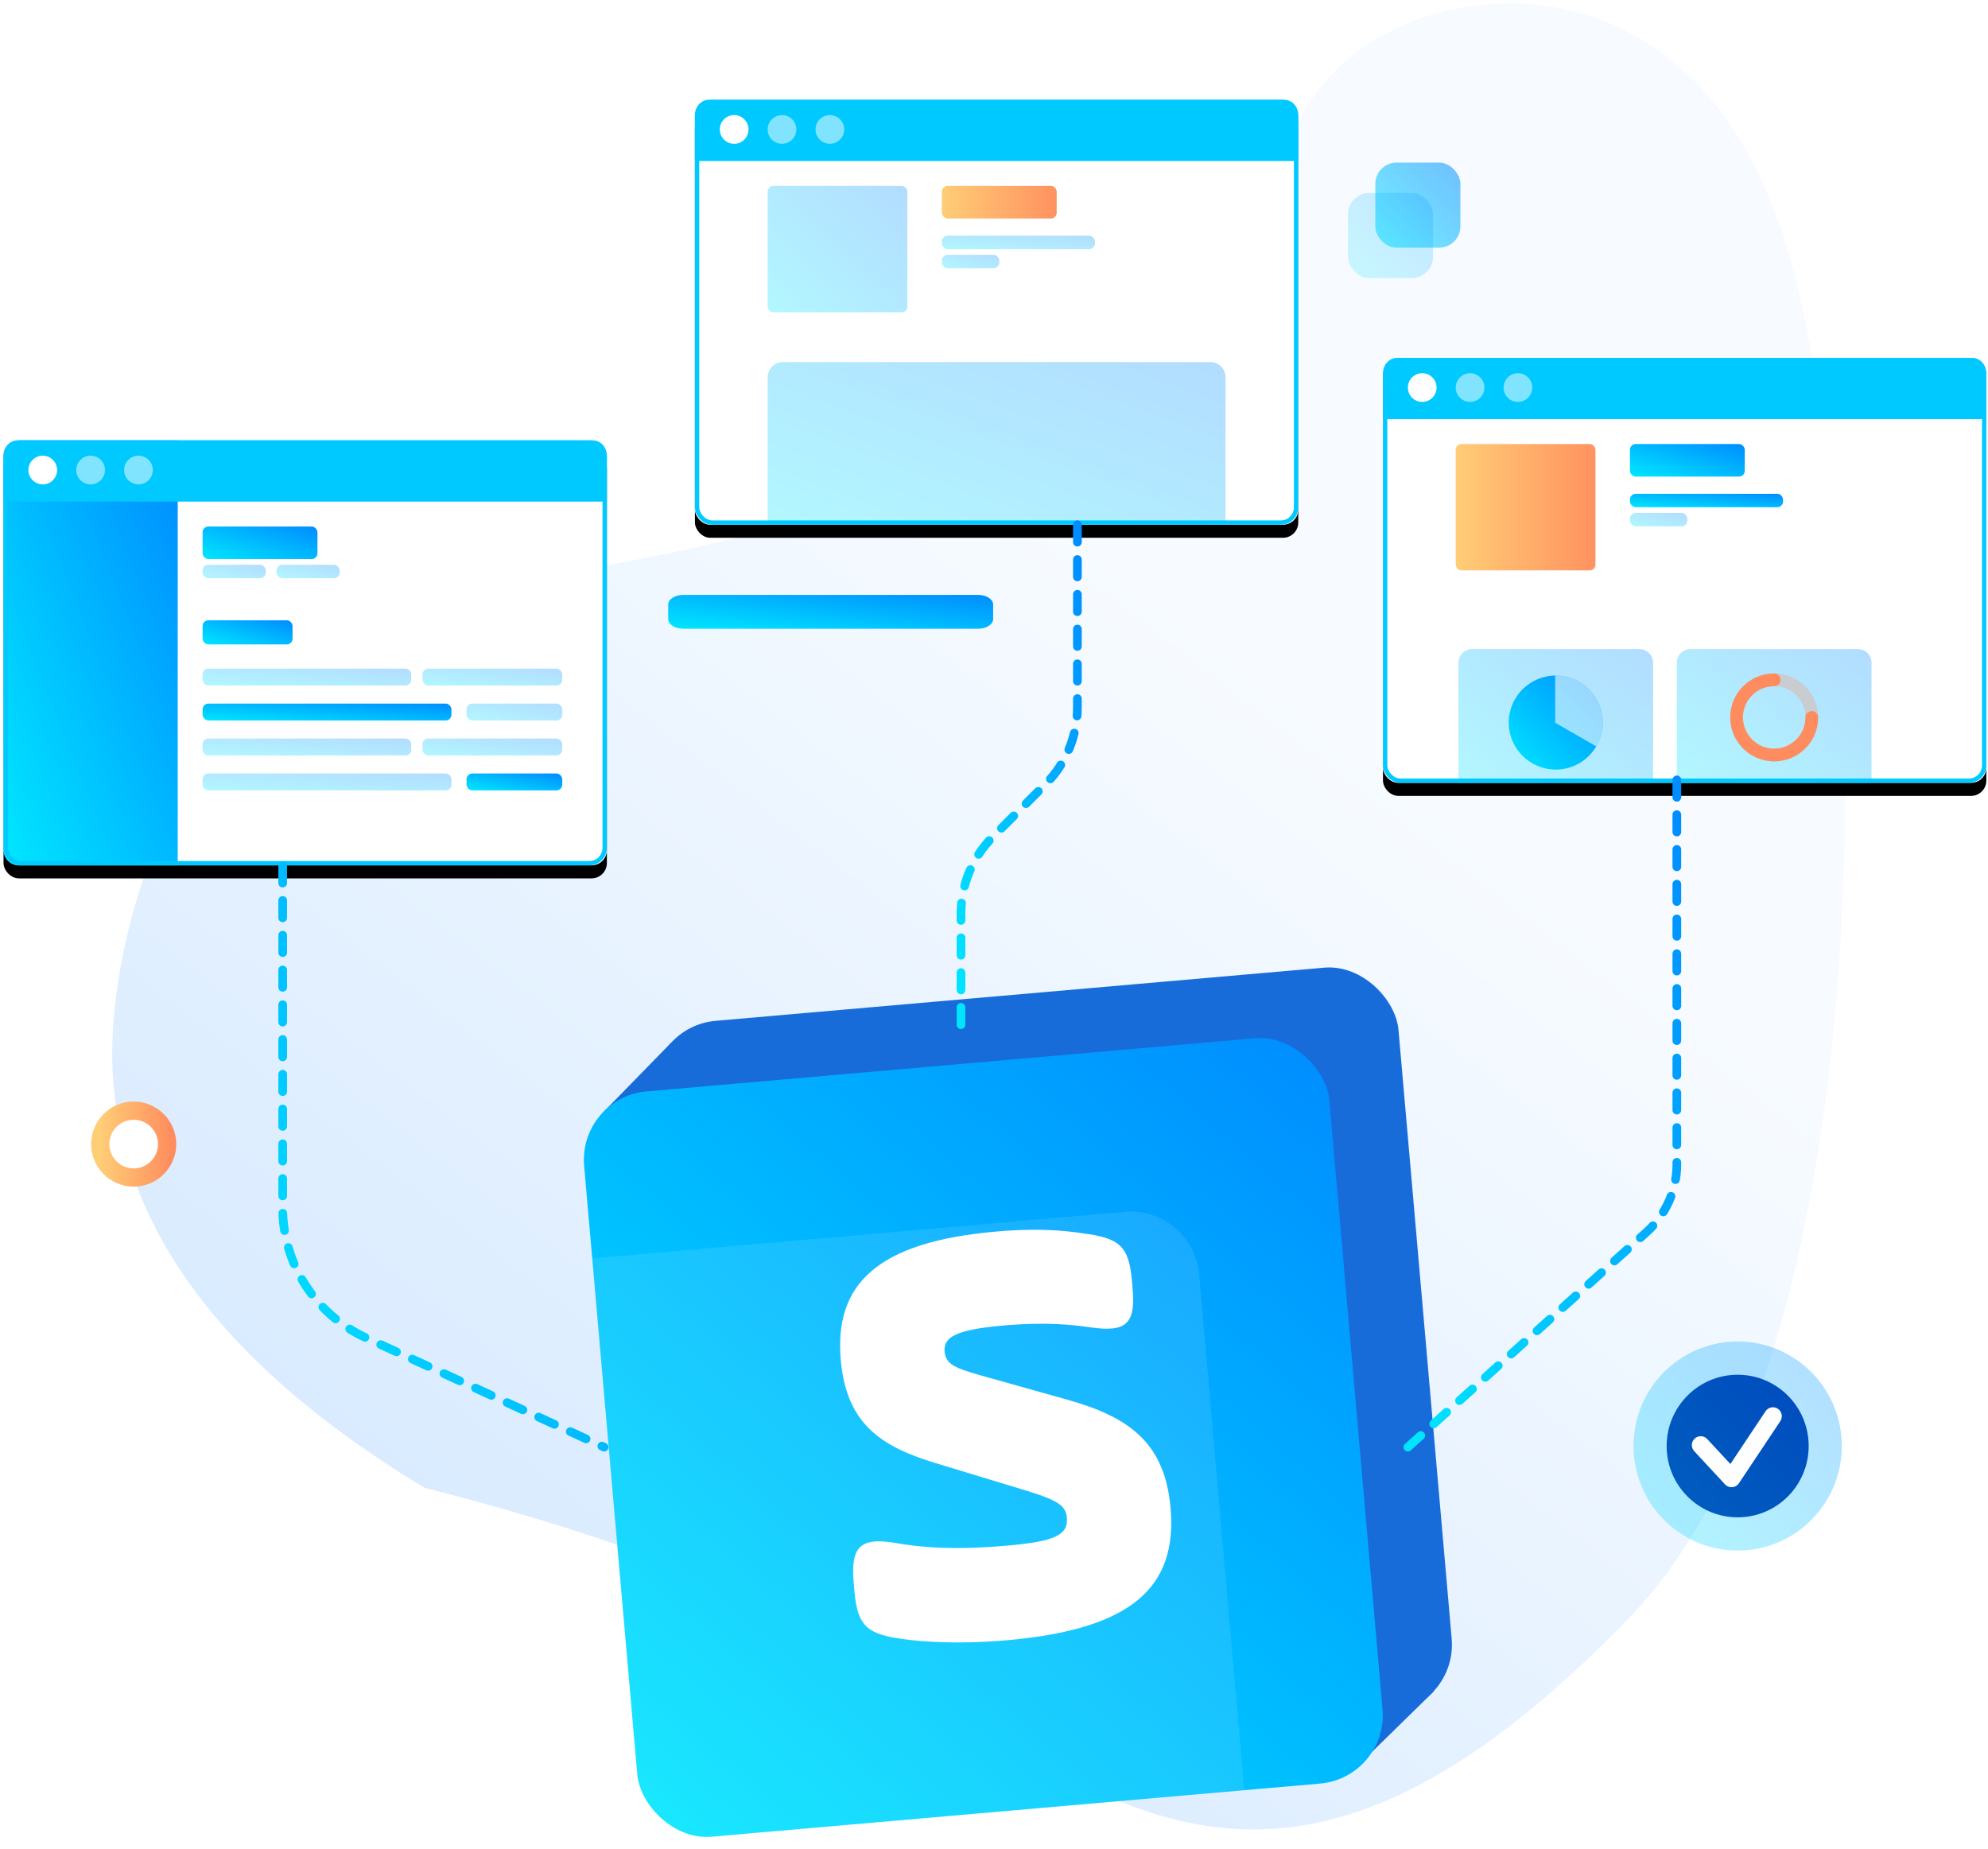 <?xml version="1.0" encoding="UTF-8"?>
<svg xmlns="http://www.w3.org/2000/svg" xmlns:xlink="http://www.w3.org/1999/xlink" height="426" viewBox="0 0 458 426" width="458">
  <defs>
    <linearGradient id="a" x1="71.151%" x2="34.201%" y1="40.602%" y2="91.916%">
      <stop offset="0" stop-color="#f7fbff"></stop>
      <stop offset="1" stop-color="#d9ebff"></stop>
    </linearGradient>
    <linearGradient id="b" x1="0%" x2="100%" y1="95.854%" y2="0%">
      <stop offset="0" stop-color="#00e5ff"></stop>
      <stop offset="1" stop-color="#008cff"></stop>
    </linearGradient>
    <rect id="c" height="97.902" rx="3.528" width="139.001" x=".497"></rect>
    <filter id="d" height="136.8%" width="125.9%" x="-12.9%" y="-15.3%">
      <feOffset dx="0" dy="3" in="SourceAlpha" result="shadowOffsetOuter1"></feOffset>
      <feGaussianBlur in="shadowOffsetOuter1" result="shadowBlurOuter1" stdDeviation="5.5"></feGaussianBlur>
      <feColorMatrix in="shadowBlurOuter1" type="matrix" values="0 0 0 0 0.094   0 0 0 0 0.424   0 0 0 0 0.855  0 0 0 0.292 0"></feColorMatrix>
    </filter>
    <linearGradient id="e" x1="0%" x2="154.759%" y1="50%" y2="50%">
      <stop offset="0" stop-color="#ffcd76"></stop>
      <stop offset="1" stop-color="#ff7154"></stop>
    </linearGradient>
    <rect id="f" height="97.902" rx="3.528" width="139.001" x=".583"></rect>
    <filter id="g" height="136.8%" width="125.9%" x="-12.9%" y="-15.3%">
      <feOffset dx="0" dy="3" in="SourceAlpha" result="shadowOffsetOuter1"></feOffset>
      <feGaussianBlur in="shadowOffsetOuter1" result="shadowBlurOuter1" stdDeviation="5.5"></feGaussianBlur>
      <feColorMatrix in="shadowBlurOuter1" type="matrix" values="0 0 0 0 0.094   0 0 0 0 0.424   0 0 0 0 0.855  0 0 0 0.292 0"></feColorMatrix>
    </filter>
    <rect id="h" height="97.902" rx="3.528" width="139.001" x=".78"></rect>
    <filter id="i" height="136.8%" width="125.9%" x="-12.9%" y="-15.3%">
      <feOffset dx="0" dy="3" in="SourceAlpha" result="shadowOffsetOuter1"></feOffset>
      <feGaussianBlur in="shadowOffsetOuter1" result="shadowBlurOuter1" stdDeviation="5.5"></feGaussianBlur>
      <feColorMatrix in="shadowBlurOuter1" type="matrix" values="0 0 0 0 0.094   0 0 0 0 0.424   0 0 0 0 0.855  0 0 0 0.292 0"></feColorMatrix>
    </filter>
  </defs>
  <g fill="none" fill-rule="evenodd" transform="translate(0 .754)">
    <path d="m97.771 341.952c-52.616-31.775-76.36-68.926-71.231-111.455 7.693-63.793 48.821-87.861 89.511-96.369 40.689-8.507 105.165-15.393 146.111-58.973 40.946-43.58 34.641-57.844 60.092-69.681 25.451-11.837 73.781-9.009 90.818 55.533 17.037 64.542 24.755 246.507-37.803 311.015-62.558 64.508-102.737 56.721-149.77 23.605-31.355-22.078-73.931-39.969-127.729-53.675z" fill="url(#a)"></path>
    <rect fill="url(#b)" fill-rule="nonzero" height="19.606" opacity=".547" rx="4.9" width="19.6" x="316.85" y="36.701"></rect>
    <rect fill="url(#b)" fill-rule="nonzero" height="19.606" opacity=".2" rx="4.9" width="19.6" x="310.55" y="43.701"></rect>
    <g transform="translate(376.292 308.09)">
      <ellipse cx="24.035" cy="24.267" fill="#0029a3" rx="16.36" ry="16.424"></ellipse>
      <ellipse cx="24.035" cy="24.267" fill="url(#b)" opacity=".3" rx="23.992" ry="24.086"></ellipse>
      <path d="m30.463 16.249c.628-.942 1.898-1.195 2.837-.565s1.19 1.906.562 2.848l-9.539 14.313c-.733 1.1-2.297 1.226-3.196.258l-7.097-7.648c-.77-.83-.724-2.129.102-2.902.826-.773 2.12-.727 2.89.103l5.337 5.751z" fill="#fefefe" fill-rule="nonzero"></path>
    </g>
    <g transform="matrix(.996 -.087 .087 .996 131.911 237.285)">
      <g fill="#186cda">
        <rect fill-rule="nonzero" height="172.378" rx="15.805" width="172.378" x="17.287"></rect>
        <path d="m168.852 181.18 15.598-12.815-1.258-10.986-23.993 14.999z" fill-rule="nonzero"></path>
        <path d="m5.197 18.957 17.212-14.812-.619 14.812z" fill-rule="nonzero"></path>
      </g>
      <rect fill="url(#b)" height="172.378" rx="15.805" width="172.378" y="14.818"></rect>
      <path d="m139.006 187.196h-123.201c-8.729 0-15.805-7.076-15.805-15.805v-119.34h123.201c8.729 0 15.805 7.076 15.805 15.805z" fill="#fff" fill-rule="nonzero" opacity=".1"></path>
      <path d="m53.516 133.844c0 8.075 2.248 10.047 10.31 11.843 3.748.897 12.373 2.333 23.62 2.333 29.059 0 40.306-8.792 40.306-27.094 0-15.075-7.688-21.715-21.557-26.919l-19.497-7.356c-5.625-2.155-7.685-3.232-7.685-6.103 0-3.229 2.623-4.843 13.872-4.843 10.31 0 16.121 1.255 20.057 2.152 8.248 1.974 10.499 0 10.499-8.075v-1.794c0-8.075-2.063-10.049-10.31-11.843-2.248-.539-8.627-2.152-19.874-2.152-27.742 0-38.241 8.969-38.241 26.377 0 14.714 7.499 20.637 19.497 25.48l17.435 6.998c9.559 3.768 11.81 5.026 11.81 8.255 0 4.126-3.562 5.204-14.435 5.204-13.312 0-20.809-1.616-25.497-2.871-8.248-2.155-10.31.358-10.31 8.433z" fill="#fff" fill-rule="nonzero"></path>
    </g>
    <g transform="translate(.314 100.689)">
      <g fill-rule="nonzero">
        <use fill="#000" filter="url(#d)" xlink:href="#c"></use>
        <use fill="#fff" xlink:href="#c"></use>
      </g>
      <path d="m40.628 0v97.902h-36.603c-1.948 0-3.528-1.58-3.528-3.528v-90.846c0-1.948 1.58-3.528 3.528-3.528z" fill="url(#b)"></path>
      <path d="m139.498 14.112h-139.001v-10.584c0-1.948 1.447-3.528 3.233-3.528h132.535c1.785 0 3.233 1.58 3.233 3.528z" fill="#00c9ff"></path>
      <g fill="url(#b)">
        <rect height="7.497" rx="1.323" width="26.46" x="46.361" y="19.845"></rect>
        <rect height="5.552" rx="1.323" width="20.727" x="46.361" y="41.454"></rect>
        <rect height="3.087" opacity=".3" rx="1.323" width="14.553" x="46.361" y="28.665"></rect>
        <rect height="3.886" opacity=".3" rx="1.323" width="48.069" x="46.361" y="52.591"></rect>
        <rect height="3.886" opacity=".3" rx="1.323" width="32.193" x="97.024" y="52.591"></rect>
        <rect height="3.886" rx="1.323" width="57.33" x="46.361" y="60.642"></rect>
        <rect height="3.886" opacity=".3" rx="1.323" width="22.05" x="107.167" y="60.642"></rect>
        <rect height="3.886" opacity=".3" rx="1.323" width="48.069" x="46.361" y="68.692"></rect>
        <rect height="3.886" opacity=".3" rx="1.323" width="32.193" x="97.024" y="68.692"></rect>
        <rect height="3.886" opacity=".3" rx="1.323" width="57.33" x="46.361" y="76.743"></rect>
        <rect height="3.886" rx="1.323" width="22.05" x="107.167" y="76.743"></rect>
        <rect height="3.087" opacity=".3" rx="1.323" width="14.553" x="63.394" y="28.665"></rect>
      </g>
      <circle cx="9.537" cy="6.835" fill="#fff" r="3.308"></circle>
      <circle cx="20.562" cy="6.835" fill="#fff" opacity=".5" r="3.308"></circle>
      <circle cx="31.587" cy="6.835" fill="#fff" opacity=".5" r="3.308"></circle>
      <rect fill-rule="nonzero" height="96.902" rx="3.528" stroke="#00c9ff" width="138.001" x=".997" y=".5"></rect>
    </g>
    <ellipse cx="30.8" cy="262.803" fill="#fff" fill-rule="nonzero" rx="7.7" ry="7.703" stroke="url(#e)" stroke-width="4.2"></ellipse>
    <g transform="translate(159.514 22.229)">
      <g fill-rule="nonzero">
        <use fill="#000" filter="url(#g)" xlink:href="#f"></use>
        <use fill="#fff" xlink:href="#f"></use>
      </g>
      <path d="m122.825 97.902h-105.485v-33.957c0-1.948 1.58-3.528 3.528-3.528h98.429c1.948 0 3.528 1.58 3.528 3.528z" fill="url(#b)" opacity=".3"></path>
      <path d="m139.583 14.112h-139.001v-10.584c0-1.948 1.447-3.528 3.233-3.528h132.535c1.785 0 3.233 1.58 3.233 3.528z" fill="#00c9ff"></path>
      <rect fill="url(#e)" fill-rule="nonzero" height="7.497" rx="1.323" width="26.46" x="57.472" y="19.845"></rect>
      <g fill="url(#b)">
        <rect height="29.106" opacity=".3" rx="1.323" width="32.193" x="17.341" y="19.845"></rect>
        <rect height="3.087" opacity=".3" rx="1.323" width="35.28" x="57.472" y="31.311"></rect>
        <rect height="3.087" opacity=".3" rx="1.323" width="13.23" x="57.472" y="35.721"></rect>
      </g>
      <circle cx="9.623" cy="6.835" fill="#fff" r="3.308"></circle>
      <circle cx="20.648" cy="6.835" fill="#fff" opacity=".5" r="3.308"></circle>
      <circle cx="31.673" cy="6.835" fill="#fff" opacity=".5" r="3.308"></circle>
      <rect fill-rule="nonzero" height="96.902" rx="3.528" stroke="#00c9ff" width="138.001" x="1.083" y=".5"></rect>
    </g>
    <path d="m225.366 144.078h-67.983c-1.899 0-3.438-.998-3.438-2.23v-3.325c0-1.232 1.539-2.23 3.438-2.23h67.983c1.899 0 3.438.998 3.438 2.23v3.325c0 1.232-1.539 2.23-3.438 2.23" fill="url(#b)" fill-rule="nonzero"></path>
    <g transform="translate(317.834 81.689)">
      <g fill-rule="nonzero">
        <use fill="#000" filter="url(#i)" xlink:href="#h"></use>
        <use fill="#fff" xlink:href="#h"></use>
      </g>
      <path d="m63.004 97.974h-44.85v-27.727c0-1.754 1.422-3.175 3.175-3.175h38.499c1.754 0 3.175 1.422 3.175 3.175z" fill="url(#b)" opacity=".3"></path>
      <circle cx="40.579" cy="84.012" fill="url(#b)" r="10.829"></circle>
      <path d="m40.579 73.183c-.034 0-.068 0-.136 0v10.863l9.467 5.449c.954-1.601 1.498-3.474 1.498-5.517 0-5.925-4.836-10.795-10.829-10.795z" fill="#fff" opacity=".6"></path>
      <path d="m113.33 97.974h-44.85v-27.727c0-1.754 1.422-3.175 3.175-3.175h38.499c1.754 0 3.175 1.422 3.175 3.175z" fill="url(#b)" opacity=".3"></path>
      <circle cx="90.905" cy="82.821" opacity=".3" r="8.663" stroke="#ff9261" stroke-linecap="round" stroke-width="2.937"></circle>
      <path d="m90.905 74.158c-4.785 0-8.663 3.879-8.663 8.663 0 4.785 3.879 8.663 8.663 8.663 4.785 0 8.663-3.879 8.663-8.663" stroke="#ff8c5e" stroke-linecap="round" stroke-width="2.937"></path>
      <path d="m139.781 14.112h-139.001v-10.584c0-1.948 1.447-3.528 3.233-3.528h132.535c1.785 0 3.233 1.58 3.233 3.528z" fill="#00c9ff"></path>
      <rect fill="url(#b)" height="7.497" rx="1.323" width="26.46" x="57.669" y="19.845"></rect>
      <rect fill="url(#e)" fill-rule="nonzero" height="29.106" rx="1.323" width="32.193" x="17.538" y="19.845"></rect>
      <rect fill="url(#b)" height="3.087" rx="1.323" width="35.28" x="57.669" y="31.311"></rect>
      <rect fill="url(#b)" height="3.087" opacity=".3" rx="1.323" width="13.23" x="57.669" y="35.721"></rect>
      <g fill="#fff">
        <circle cx="9.821" cy="6.835" r="3.308"></circle>
        <circle cx="20.846" cy="6.835" opacity=".5" r="3.308"></circle>
        <circle cx="31.871" cy="6.835" opacity=".5" r="3.308"></circle>
      </g>
      <rect fill-rule="nonzero" height="96.902" rx="3.528" stroke="#00c9ff" width="138.001" x="1.28" y=".5"></rect>
    </g>
    <g fill-rule="nonzero" stroke="url(#b)" stroke-dasharray="4.004" stroke-linecap="round" stroke-width="2.002">
      <path d="m324.347 332.612 55.023-49.567c4.421-3.982 6.944-9.653 6.944-15.603v-88.851"></path>
      <path d="m65.127 198.664v78.797c0 12.897 7.513 24.612 19.234 29.992l54.816 25.16"></path>
      <path d="m248.212 120.131v42.052c0 6.63-2.634 12.989-7.322 17.678l-12.171 12.171c-4.688 4.688-7.322 11.047-7.322 17.678v27.313"></path>
    </g>
  </g>
</svg>
